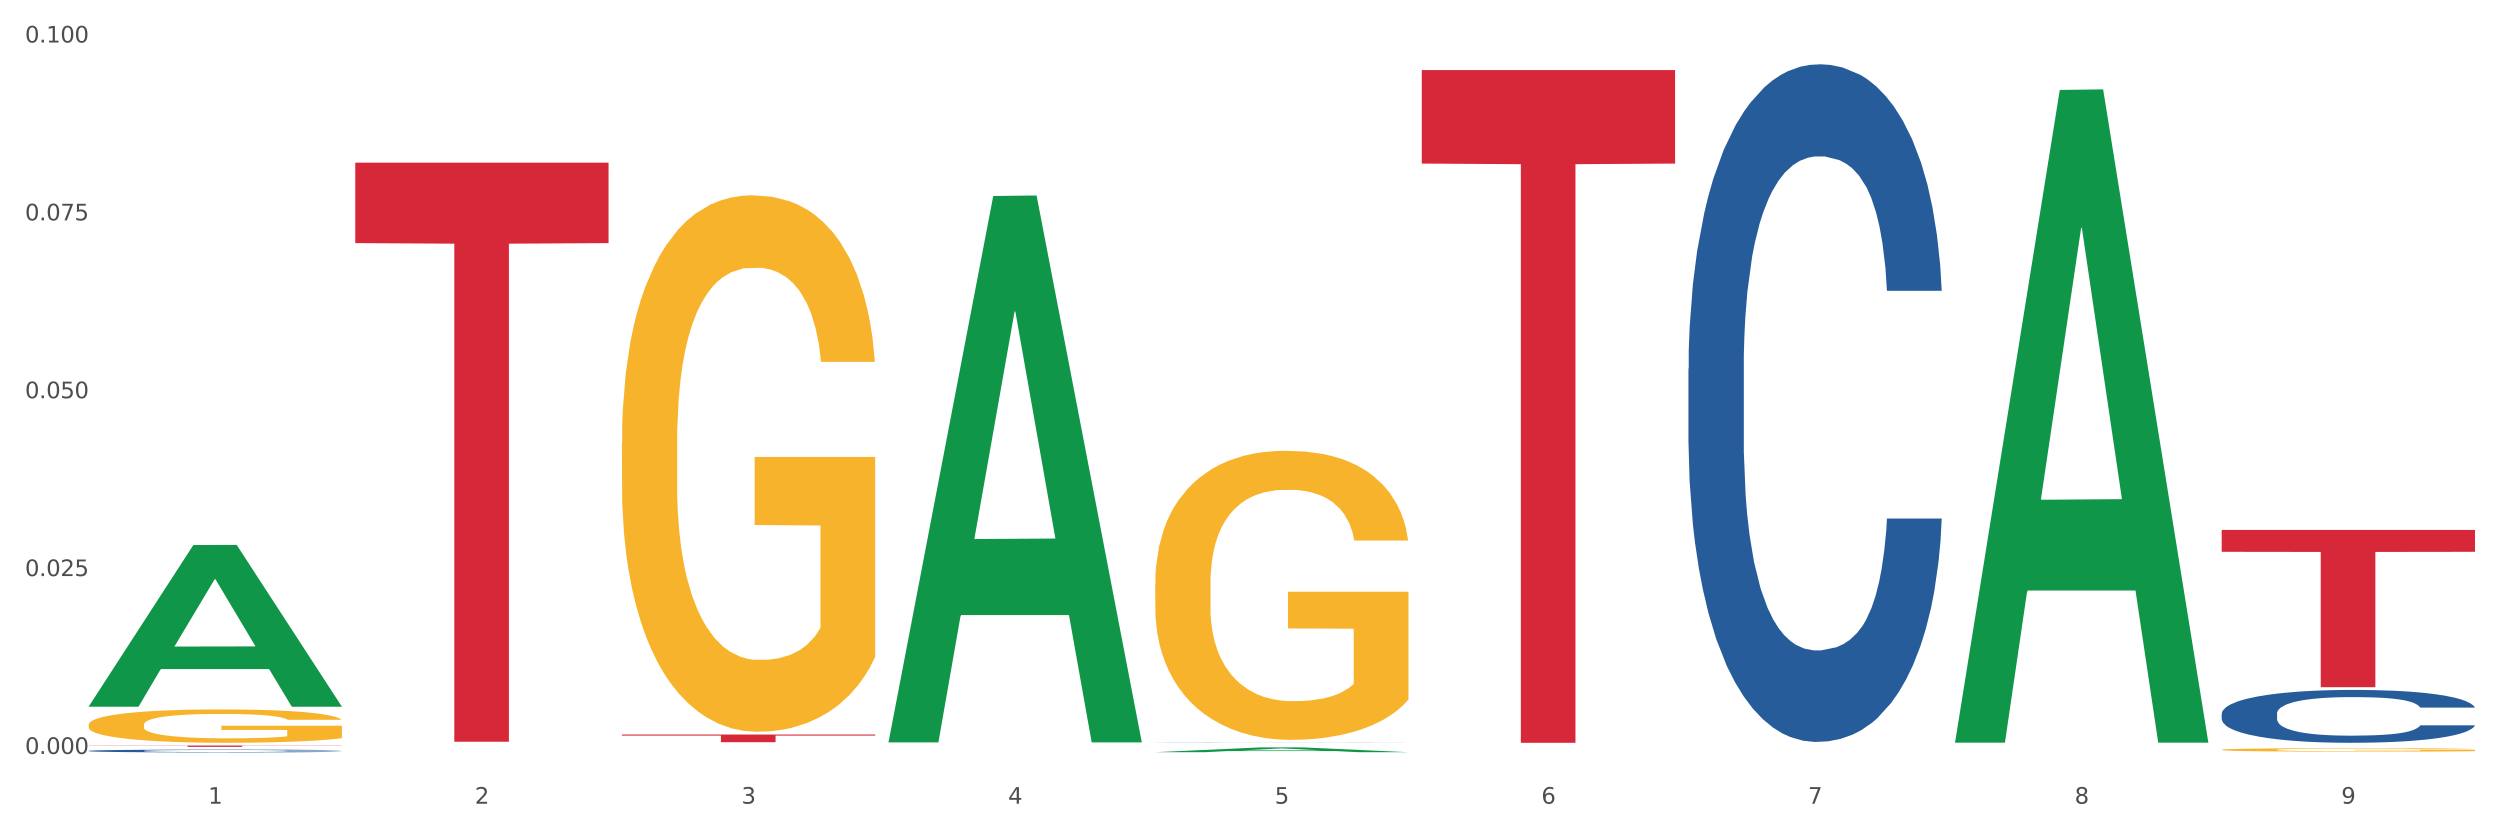 <?xml version="1.0" encoding="utf-8" standalone="no"?>
<!DOCTYPE svg PUBLIC "-//W3C//DTD SVG 1.1//EN"
  "http://www.w3.org/Graphics/SVG/1.1/DTD/svg11.dtd">
<svg xmlns:xlink="http://www.w3.org/1999/xlink" width="1080pt" height="360pt" viewBox="0 0 1080 360" xmlns="http://www.w3.org/2000/svg" version="1.1">
 <rect x="0" y="0" width="1080" height="360" fill="#333333" stroke="none"/>
 <defs>
  <style type="text/css">*{stroke-linejoin: round; stroke-linecap: butt}</style>
 </defs>
 <g id="figure_1">
  <g id="patch_1">
   <path d="M 0 360 
L 1080 360 
L 1080 0 
L 0 0 
z
" style="fill: #ffffff; stroke: #ffffff; stroke-linejoin: miter"/>
  </g>
  <g id="axes_1">
   <g id="matplotlib.axis_1">
    <g id="xtick_1">
     <g id="text_1">
      <!-- 1 -->
      <g style="fill: #4d4d4d" transform="translate(89.942 347.204) scale(0.096 -0.096)">
       <defs>
        <path id="DejaVuSans-31" d="M 794 531 
L 1825 531 
L 1825 4091 
L 703 3866 
L 703 4441 
L 1819 4666 
L 2450 4666 
L 2450 531 
L 3481 531 
L 3481 0 
L 794 0 
L 794 531 
z
" transform="scale(0.016)"/>
       </defs>
       <use xlink:href="#DejaVuSans-31"/>
      </g>
     </g>
    </g>
    <g id="xtick_2">
     <g id="text_2">
      <!-- 2 -->
      <g style="fill: #4d4d4d" transform="translate(205.129 347.204) scale(0.096 -0.096)">
       <defs>
        <path id="DejaVuSans-32" d="M 1228 531 
L 3431 531 
L 3431 0 
L 469 0 
L 469 531 
Q 828 903 1448 1529 
Q 2069 2156 2228 2338 
Q 2531 2678 2651 2914 
Q 2772 3150 2772 3378 
Q 2772 3750 2511 3984 
Q 2250 4219 1831 4219 
Q 1534 4219 1204 4116 
Q 875 4013 500 3803 
L 500 4441 
Q 881 4594 1212 4672 
Q 1544 4750 1819 4750 
Q 2544 4750 2975 4387 
Q 3406 4025 3406 3419 
Q 3406 3131 3298 2873 
Q 3191 2616 2906 2266 
Q 2828 2175 2409 1742 
Q 1991 1309 1228 531 
z
" transform="scale(0.016)"/>
       </defs>
       <use xlink:href="#DejaVuSans-32"/>
      </g>
     </g>
    </g>
    <g id="xtick_3">
     <g id="text_3">
      <!-- 3 -->
      <g style="fill: #4d4d4d" transform="translate(320.315 347.204) scale(0.096 -0.096)">
       <defs>
        <path id="DejaVuSans-33" d="M 2597 2516 
Q 3050 2419 3304 2112 
Q 3559 1806 3559 1356 
Q 3559 666 3084 287 
Q 2609 -91 1734 -91 
Q 1441 -91 1130 -33 
Q 819 25 488 141 
L 488 750 
Q 750 597 1062 519 
Q 1375 441 1716 441 
Q 2309 441 2620 675 
Q 2931 909 2931 1356 
Q 2931 1769 2642 2001 
Q 2353 2234 1838 2234 
L 1294 2234 
L 1294 2753 
L 1863 2753 
Q 2328 2753 2575 2939 
Q 2822 3125 2822 3475 
Q 2822 3834 2567 4026 
Q 2313 4219 1838 4219 
Q 1578 4219 1281 4162 
Q 984 4106 628 3988 
L 628 4550 
Q 988 4650 1302 4700 
Q 1616 4750 1894 4750 
Q 2613 4750 3031 4423 
Q 3450 4097 3450 3541 
Q 3450 3153 3228 2886 
Q 3006 2619 2597 2516 
z
" transform="scale(0.016)"/>
       </defs>
       <use xlink:href="#DejaVuSans-33"/>
      </g>
     </g>
    </g>
    <g id="xtick_4">
     <g id="text_4">
      <!-- 4 -->
      <g style="fill: #4d4d4d" transform="translate(435.501 347.204) scale(0.096 -0.096)">
       <defs>
        <path id="DejaVuSans-34" d="M 2419 4116 
L 825 1625 
L 2419 1625 
L 2419 4116 
z
M 2253 4666 
L 3047 4666 
L 3047 1625 
L 3713 1625 
L 3713 1100 
L 3047 1100 
L 3047 0 
L 2419 0 
L 2419 1100 
L 313 1100 
L 313 1709 
L 2253 4666 
z
" transform="scale(0.016)"/>
       </defs>
       <use xlink:href="#DejaVuSans-34"/>
      </g>
     </g>
    </g>
    <g id="xtick_5">
     <g id="text_5">
      <!-- 5 -->
      <g style="fill: #4d4d4d" transform="translate(550.688 347.204) scale(0.096 -0.096)">
       <defs>
        <path id="DejaVuSans-35" d="M 691 4666 
L 3169 4666 
L 3169 4134 
L 1269 4134 
L 1269 2991 
Q 1406 3038 1543 3061 
Q 1681 3084 1819 3084 
Q 2600 3084 3056 2656 
Q 3513 2228 3513 1497 
Q 3513 744 3044 326 
Q 2575 -91 1722 -91 
Q 1428 -91 1123 -41 
Q 819 9 494 109 
L 494 744 
Q 775 591 1075 516 
Q 1375 441 1709 441 
Q 2250 441 2565 725 
Q 2881 1009 2881 1497 
Q 2881 1984 2565 2268 
Q 2250 2553 1709 2553 
Q 1456 2553 1204 2497 
Q 953 2441 691 2322 
L 691 4666 
z
" transform="scale(0.016)"/>
       </defs>
       <use xlink:href="#DejaVuSans-35"/>
      </g>
     </g>
    </g>
    <g id="xtick_6">
     <g id="text_6">
      <!-- 6 -->
      <g style="fill: #4d4d4d" transform="translate(665.874 347.204) scale(0.096 -0.096)">
       <defs>
        <path id="DejaVuSans-36" d="M 2113 2584 
Q 1688 2584 1439 2293 
Q 1191 2003 1191 1497 
Q 1191 994 1439 701 
Q 1688 409 2113 409 
Q 2538 409 2786 701 
Q 3034 994 3034 1497 
Q 3034 2003 2786 2293 
Q 2538 2584 2113 2584 
z
M 3366 4563 
L 3366 3988 
Q 3128 4100 2886 4159 
Q 2644 4219 2406 4219 
Q 1781 4219 1451 3797 
Q 1122 3375 1075 2522 
Q 1259 2794 1537 2939 
Q 1816 3084 2150 3084 
Q 2853 3084 3261 2657 
Q 3669 2231 3669 1497 
Q 3669 778 3244 343 
Q 2819 -91 2113 -91 
Q 1303 -91 875 529 
Q 447 1150 447 2328 
Q 447 3434 972 4092 
Q 1497 4750 2381 4750 
Q 2619 4750 2861 4703 
Q 3103 4656 3366 4563 
z
" transform="scale(0.016)"/>
       </defs>
       <use xlink:href="#DejaVuSans-36"/>
      </g>
     </g>
    </g>
    <g id="xtick_7">
     <g id="text_7">
      <!-- 7 -->
      <g style="fill: #4d4d4d" transform="translate(781.06 347.204) scale(0.096 -0.096)">
       <defs>
        <path id="DejaVuSans-37" d="M 525 4666 
L 3525 4666 
L 3525 4397 
L 1831 0 
L 1172 0 
L 2766 4134 
L 525 4134 
L 525 4666 
z
" transform="scale(0.016)"/>
       </defs>
       <use xlink:href="#DejaVuSans-37"/>
      </g>
     </g>
    </g>
    <g id="xtick_8">
     <g id="text_8">
      <!-- 8 -->
      <g style="fill: #4d4d4d" transform="translate(896.246 347.204) scale(0.096 -0.096)">
       <defs>
        <path id="DejaVuSans-38" d="M 2034 2216 
Q 1584 2216 1326 1975 
Q 1069 1734 1069 1313 
Q 1069 891 1326 650 
Q 1584 409 2034 409 
Q 2484 409 2743 651 
Q 3003 894 3003 1313 
Q 3003 1734 2745 1975 
Q 2488 2216 2034 2216 
z
M 1403 2484 
Q 997 2584 770 2862 
Q 544 3141 544 3541 
Q 544 4100 942 4425 
Q 1341 4750 2034 4750 
Q 2731 4750 3128 4425 
Q 3525 4100 3525 3541 
Q 3525 3141 3298 2862 
Q 3072 2584 2669 2484 
Q 3125 2378 3379 2068 
Q 3634 1759 3634 1313 
Q 3634 634 3220 271 
Q 2806 -91 2034 -91 
Q 1263 -91 848 271 
Q 434 634 434 1313 
Q 434 1759 690 2068 
Q 947 2378 1403 2484 
z
M 1172 3481 
Q 1172 3119 1398 2916 
Q 1625 2713 2034 2713 
Q 2441 2713 2670 2916 
Q 2900 3119 2900 3481 
Q 2900 3844 2670 4047 
Q 2441 4250 2034 4250 
Q 1625 4250 1398 4047 
Q 1172 3844 1172 3481 
z
" transform="scale(0.016)"/>
       </defs>
       <use xlink:href="#DejaVuSans-38"/>
      </g>
     </g>
    </g>
    <g id="xtick_9">
     <g id="text_9">
      <!-- 9 -->
      <g style="fill: #4d4d4d" transform="translate(1011.433 347.204) scale(0.096 -0.096)">
       <defs>
        <path id="DejaVuSans-39" d="M 703 97 
L 703 672 
Q 941 559 1184 500 
Q 1428 441 1663 441 
Q 2288 441 2617 861 
Q 2947 1281 2994 2138 
Q 2813 1869 2534 1725 
Q 2256 1581 1919 1581 
Q 1219 1581 811 2004 
Q 403 2428 403 3163 
Q 403 3881 828 4315 
Q 1253 4750 1959 4750 
Q 2769 4750 3195 4129 
Q 3622 3509 3622 2328 
Q 3622 1225 3098 567 
Q 2575 -91 1691 -91 
Q 1453 -91 1209 -44 
Q 966 3 703 97 
z
M 1959 2075 
Q 2384 2075 2632 2365 
Q 2881 2656 2881 3163 
Q 2881 3666 2632 3958 
Q 2384 4250 1959 4250 
Q 1534 4250 1286 3958 
Q 1038 3666 1038 3163 
Q 1038 2656 1286 2365 
Q 1534 2075 1959 2075 
z
" transform="scale(0.016)"/>
       </defs>
       <use xlink:href="#DejaVuSans-39"/>
      </g>
     </g>
    </g>
    <g id="xtick_10"/>
    <g id="xtick_11"/>
    <g id="xtick_12"/>
    <g id="xtick_13"/>
    <g id="xtick_14"/>
    <g id="xtick_15"/>
    <g id="xtick_16"/>
    <g id="xtick_17"/>
   </g>
   <g id="matplotlib.axis_2">
    <g id="ytick_1">
     <g id="text_10">
      <!-- 0.000 -->
      <g style="fill: #4d4d4d" transform="translate(10.8 325.707) scale(0.096 -0.096)">
       <defs>
        <path id="DejaVuSans-30" d="M 2034 4250 
Q 1547 4250 1301 3770 
Q 1056 3291 1056 2328 
Q 1056 1369 1301 889 
Q 1547 409 2034 409 
Q 2525 409 2770 889 
Q 3016 1369 3016 2328 
Q 3016 3291 2770 3770 
Q 2525 4250 2034 4250 
z
M 2034 4750 
Q 2819 4750 3233 4129 
Q 3647 3509 3647 2328 
Q 3647 1150 3233 529 
Q 2819 -91 2034 -91 
Q 1250 -91 836 529 
Q 422 1150 422 2328 
Q 422 3509 836 4129 
Q 1250 4750 2034 4750 
z
" transform="scale(0.016)"/>
        <path id="DejaVuSans-2e" d="M 684 794 
L 1344 794 
L 1344 0 
L 684 0 
L 684 794 
z
" transform="scale(0.016)"/>
       </defs>
       <use xlink:href="#DejaVuSans-30"/>
       <use xlink:href="#DejaVuSans-2e" transform="translate(63.623 0)"/>
       <use xlink:href="#DejaVuSans-30" transform="translate(95.41 0)"/>
       <use xlink:href="#DejaVuSans-30" transform="translate(159.033 0)"/>
       <use xlink:href="#DejaVuSans-30" transform="translate(222.656 0)"/>
      </g>
     </g>
    </g>
    <g id="ytick_2">
     <g id="text_11">
      <!-- 0.025 -->
      <g style="fill: #4d4d4d" transform="translate(10.8 248.874) scale(0.096 -0.096)">
       <use xlink:href="#DejaVuSans-30"/>
       <use xlink:href="#DejaVuSans-2e" transform="translate(63.623 0)"/>
       <use xlink:href="#DejaVuSans-30" transform="translate(95.41 0)"/>
       <use xlink:href="#DejaVuSans-32" transform="translate(159.033 0)"/>
       <use xlink:href="#DejaVuSans-35" transform="translate(222.656 0)"/>
      </g>
     </g>
    </g>
    <g id="ytick_3">
     <g id="text_12">
      <!-- 0.050 -->
      <g style="fill: #4d4d4d" transform="translate(10.8 172.04) scale(0.096 -0.096)">
       <use xlink:href="#DejaVuSans-30"/>
       <use xlink:href="#DejaVuSans-2e" transform="translate(63.623 0)"/>
       <use xlink:href="#DejaVuSans-30" transform="translate(95.41 0)"/>
       <use xlink:href="#DejaVuSans-35" transform="translate(159.033 0)"/>
       <use xlink:href="#DejaVuSans-30" transform="translate(222.656 0)"/>
      </g>
     </g>
    </g>
    <g id="ytick_4">
     <g id="text_13">
      <!-- 0.075 -->
      <g style="fill: #4d4d4d" transform="translate(10.8 95.206) scale(0.096 -0.096)">
       <use xlink:href="#DejaVuSans-30"/>
       <use xlink:href="#DejaVuSans-2e" transform="translate(63.623 0)"/>
       <use xlink:href="#DejaVuSans-30" transform="translate(95.41 0)"/>
       <use xlink:href="#DejaVuSans-37" transform="translate(159.033 0)"/>
       <use xlink:href="#DejaVuSans-35" transform="translate(222.656 0)"/>
      </g>
     </g>
    </g>
    <g id="ytick_5">
     <g id="text_14">
      <!-- 0.100 -->
      <g style="fill: #4d4d4d" transform="translate(10.8 18.372) scale(0.096 -0.096)">
       <use xlink:href="#DejaVuSans-30"/>
       <use xlink:href="#DejaVuSans-2e" transform="translate(63.623 0)"/>
       <use xlink:href="#DejaVuSans-31" transform="translate(95.41 0)"/>
       <use xlink:href="#DejaVuSans-30" transform="translate(159.033 0)"/>
       <use xlink:href="#DejaVuSans-30" transform="translate(222.656 0)"/>
      </g>
     </g>
    </g>
    <g id="ytick_6"/>
    <g id="ytick_7"/>
    <g id="ytick_8"/>
    <g id="ytick_9"/>
   </g>
   <g id="PolyCollection_1">
    <path d="M 38.283 305.173 
L 38.396 305.108 
L 83.52 235.459 
L 102.247 235.393 
L 147.71 305.305 
L 126.05 305.305 
L 116.236 289.025 
L 69.645 289.025 
L 69.306 289.287 
L 59.83 305.305 
L 38.283 305.305 
L 38.283 305.173 
L 75.511 279.309 
L 110.369 279.244 
L 93.109 250.295 
L 92.884 250.163 
L 92.658 250.36 
L 75.398 279.244 
L 75.511 279.309 
L 38.283 305.173 
z
" clip-path="url(#p83349ce8c7)" style="fill: #109648"/>
    <path d="M 268.656 191.459 
L 268.785 191.247 
L 268.785 183.627 
L 269.043 177.065 
L 270.335 161.19 
L 272.273 148.066 
L 273.694 141.08 
L 275.115 135.365 
L 276.795 129.65 
L 278.862 123.723 
L 282.608 115.044 
L 284.934 110.599 
L 287.776 105.942 
L 292.944 99.169 
L 296.691 95.359 
L 300.566 92.184 
L 306.897 88.373 
L 311.031 86.68 
L 315.424 85.41 
L 320.721 84.563 
L 324.726 84.352 
L 333.511 84.987 
L 341.004 86.892 
L 344.621 88.373 
L 349.272 90.914 
L 351.727 92.607 
L 355.732 95.994 
L 359.866 100.439 
L 362.708 104.249 
L 366.972 111.446 
L 370.202 118.643 
L 373.173 127.533 
L 374.723 133.672 
L 375.886 139.387 
L 376.92 145.949 
L 377.953 156.321 
L 354.698 156.321 
L 353.794 148.912 
L 352.373 141.927 
L 350.306 135.154 
L 348.497 130.92 
L 345.396 125.628 
L 342.554 122.241 
L 339.583 119.701 
L 335.965 117.585 
L 333.123 116.526 
L 329.118 115.679 
L 321.237 115.891 
L 315.94 117.585 
L 312.323 119.701 
L 309.997 121.606 
L 307.93 123.723 
L 305.605 126.687 
L 302.892 131.132 
L 300.954 135.154 
L 299.016 140.234 
L 297.466 145.314 
L 296.045 151.241 
L 294.882 157.591 
L 293.977 164.153 
L 293.202 172.197 
L 292.556 185.532 
L 292.556 214.532 
L 292.815 221.094 
L 293.461 229.772 
L 294.236 236.334 
L 295.528 244.166 
L 296.691 249.458 
L 298.887 257.078 
L 301.341 263.428 
L 303.279 267.45 
L 305.217 270.837 
L 308.576 275.494 
L 312.323 279.304 
L 315.553 281.633 
L 319.945 283.749 
L 322.917 284.596 
L 325.501 285.019 
L 331.831 285.019 
L 336.353 284.384 
L 341.391 282.903 
L 345.267 280.998 
L 348.497 278.669 
L 352.115 274.859 
L 354.44 271.26 
L 354.44 227.02 
L 326.017 226.809 
L 326.017 197.386 
L 378.082 197.386 
L 378.082 283.749 
L 375.886 288.194 
L 373.431 292.216 
L 370.848 295.815 
L 366.972 300.26 
L 362.321 304.493 
L 358.187 307.457 
L 353.794 309.997 
L 348.626 312.325 
L 341.908 314.442 
L 337.774 315.289 
L 332.606 315.924 
L 326.534 316.136 
L 321.237 315.712 
L 316.07 314.654 
L 310.643 312.749 
L 305.346 309.997 
L 301.341 307.245 
L 297.336 303.858 
L 293.073 299.413 
L 289.714 295.18 
L 287.13 291.37 
L 284.288 286.501 
L 281.187 280.151 
L 278.862 274.436 
L 276.795 268.509 
L 274.598 260.888 
L 273.048 254.326 
L 271.498 246.071 
L 270.593 239.933 
L 269.56 230.407 
L 268.785 217.072 
L 268.656 191.459 
z
" clip-path="url(#p83349ce8c7)" style="fill: #f7b32b"/>
    <path d="M 499.028 252.444 
L 499.157 252.33 
L 499.157 248.224 
L 499.416 244.688 
L 500.708 236.135 
L 502.645 229.064 
L 504.067 225.3 
L 505.488 222.221 
L 507.167 219.142 
L 509.234 215.949 
L 512.981 211.273 
L 515.306 208.878 
L 518.149 206.369 
L 523.316 202.719 
L 527.063 200.666 
L 530.939 198.955 
L 537.269 196.903 
L 541.404 195.99 
L 545.796 195.306 
L 551.093 194.85 
L 555.098 194.736 
L 563.883 195.078 
L 571.376 196.104 
L 574.994 196.903 
L 579.645 198.271 
L 582.099 199.184 
L 586.104 201.008 
L 590.239 203.403 
L 593.081 205.456 
L 597.344 209.334 
L 600.574 213.211 
L 603.546 218.001 
L 605.096 221.309 
L 606.259 224.388 
L 607.292 227.923 
L 608.326 233.512 
L 585.071 233.512 
L 584.167 229.52 
L 582.745 225.757 
L 580.678 222.107 
L 578.87 219.826 
L 575.769 216.975 
L 572.927 215.15 
L 569.955 213.782 
L 566.338 212.641 
L 563.496 212.071 
L 559.491 211.615 
L 551.61 211.729 
L 546.313 212.641 
L 542.695 213.782 
L 540.37 214.808 
L 538.303 215.949 
L 535.977 217.545 
L 533.264 219.94 
L 531.326 222.107 
L 529.389 224.844 
L 527.838 227.581 
L 526.417 230.775 
L 525.254 234.196 
L 524.35 237.732 
L 523.575 242.065 
L 522.929 249.25 
L 522.929 264.875 
L 523.187 268.41 
L 523.833 273.086 
L 524.608 276.622 
L 525.9 280.842 
L 527.063 283.693 
L 529.259 287.798 
L 531.714 291.22 
L 533.652 293.387 
L 535.59 295.212 
L 538.949 297.721 
L 542.695 299.773 
L 545.925 301.028 
L 550.318 302.168 
L 553.289 302.625 
L 555.873 302.853 
L 562.204 302.853 
L 566.725 302.511 
L 571.764 301.712 
L 575.64 300.686 
L 578.87 299.431 
L 582.487 297.378 
L 584.813 295.44 
L 584.813 271.604 
L 556.39 271.49 
L 556.39 255.637 
L 608.455 255.637 
L 608.455 302.168 
L 606.259 304.563 
L 603.804 306.73 
L 601.22 308.669 
L 597.344 311.064 
L 592.693 313.345 
L 588.559 314.942 
L 584.167 316.31 
L 578.999 317.565 
L 572.281 318.705 
L 568.147 319.162 
L 562.979 319.504 
L 556.907 319.618 
L 551.61 319.39 
L 546.442 318.819 
L 541.016 317.793 
L 535.719 316.31 
L 531.714 314.828 
L 527.709 313.003 
L 523.446 310.608 
L 520.087 308.327 
L 517.503 306.274 
L 514.66 303.651 
L 511.56 300.23 
L 509.234 297.15 
L 507.167 293.957 
L 504.971 289.851 
L 503.421 286.316 
L 501.87 281.868 
L 500.966 278.561 
L 499.932 273.428 
L 499.157 266.243 
L 499.028 252.444 
z
" clip-path="url(#p83349ce8c7)" style="fill: #f7b32b"/>
    <path d="M 959.773 323.905 
L 959.902 323.904 
L 959.902 323.854 
L 960.161 323.812 
L 961.453 323.709 
L 963.39 323.624 
L 964.812 323.578 
L 966.233 323.541 
L 967.912 323.504 
L 969.979 323.466 
L 973.726 323.409 
L 976.051 323.381 
L 978.894 323.35 
L 984.061 323.306 
L 987.808 323.282 
L 991.684 323.261 
L 998.014 323.236 
L 1002.149 323.225 
L 1006.541 323.217 
L 1011.838 323.212 
L 1015.843 323.21 
L 1024.628 323.214 
L 1032.121 323.227 
L 1035.739 323.236 
L 1040.39 323.253 
L 1042.845 323.264 
L 1046.85 323.286 
L 1050.984 323.315 
L 1053.826 323.339 
L 1058.089 323.386 
L 1061.319 323.433 
L 1064.291 323.49 
L 1065.841 323.53 
L 1067.004 323.567 
L 1068.037 323.61 
L 1069.071 323.677 
L 1045.816 323.677 
L 1044.912 323.629 
L 1043.49 323.584 
L 1041.423 323.54 
L 1039.615 323.512 
L 1036.514 323.478 
L 1033.672 323.456 
L 1030.7 323.44 
L 1027.083 323.426 
L 1024.241 323.419 
L 1020.236 323.413 
L 1012.355 323.415 
L 1007.058 323.426 
L 1003.44 323.44 
L 1001.115 323.452 
L 999.048 323.466 
L 996.722 323.485 
L 994.009 323.514 
L 992.071 323.54 
L 990.134 323.573 
L 988.583 323.606 
L 987.162 323.644 
L 985.999 323.685 
L 985.095 323.728 
L 984.32 323.78 
L 983.674 323.867 
L 983.674 324.055 
L 983.932 324.097 
L 984.578 324.154 
L 985.353 324.196 
L 986.645 324.247 
L 987.808 324.282 
L 990.004 324.331 
L 992.459 324.372 
L 994.397 324.398 
L 996.335 324.42 
L 999.694 324.45 
L 1003.44 324.475 
L 1006.67 324.49 
L 1011.063 324.504 
L 1014.034 324.51 
L 1016.618 324.512 
L 1022.949 324.512 
L 1027.47 324.508 
L 1032.509 324.499 
L 1036.385 324.486 
L 1039.615 324.471 
L 1043.232 324.446 
L 1045.558 324.423 
L 1045.558 324.136 
L 1017.135 324.135 
L 1017.135 323.944 
L 1069.2 323.944 
L 1069.2 324.504 
L 1067.004 324.533 
L 1064.549 324.559 
L 1061.965 324.582 
L 1058.089 324.611 
L 1053.438 324.639 
L 1049.304 324.658 
L 1044.912 324.674 
L 1039.744 324.689 
L 1033.026 324.703 
L 1028.892 324.709 
L 1023.724 324.713 
L 1017.652 324.714 
L 1012.355 324.711 
L 1007.187 324.705 
L 1001.761 324.692 
L 996.464 324.674 
L 992.459 324.656 
L 988.454 324.634 
L 984.191 324.606 
L 980.832 324.578 
L 978.248 324.553 
L 975.405 324.522 
L 972.305 324.481 
L 969.979 324.444 
L 967.912 324.405 
L 965.716 324.356 
L 964.166 324.313 
L 962.615 324.26 
L 961.711 324.22 
L 960.677 324.158 
L 959.902 324.071 
L 959.773 323.905 
z
" clip-path="url(#p83349ce8c7)" style="fill: #f7b32b"/>
    <path d="M 38.283 322.06 
L 147.71 322.06 
L 147.71 322.143 
L 104.665 322.143 
L 104.665 322.653 
L 81.068 322.653 
L 81.068 322.143 
L 38.283 322.143 
L 38.283 322.061 
L 38.283 322.06 
z
" clip-path="url(#p83349ce8c7)" style="fill: #d62839"/>
    <path d="M 153.469 70.264 
L 262.896 70.264 
L 262.896 105.028 
L 219.851 105.263 
L 219.851 320.422 
L 196.255 320.422 
L 196.255 105.263 
L 153.469 105.028 
L 153.469 70.499 
L 153.469 70.264 
z
" clip-path="url(#p83349ce8c7)" style="fill: #d62839"/>
    <path d="M 268.656 317.313 
L 378.082 317.313 
L 378.082 317.775 
L 335.038 317.778 
L 335.038 320.639 
L 311.441 320.639 
L 311.441 317.778 
L 268.656 317.775 
L 268.656 317.316 
L 268.656 317.313 
z
" clip-path="url(#p83349ce8c7)" style="fill: #d62839"/>
    <path d="M 614.214 30.276 
L 723.641 30.276 
L 723.641 70.66 
L 680.597 70.933 
L 680.597 320.877 
L 657 320.877 
L 657 70.933 
L 614.214 70.66 
L 614.214 30.549 
L 614.214 30.276 
z
" clip-path="url(#p83349ce8c7)" style="fill: #d62839"/>
    <path d="M 959.773 308.307 
L 959.902 308.286 
L 959.902 307.702 
L 960.29 306.909 
L 961.713 305.449 
L 963.524 304.344 
L 966.628 303.051 
L 968.31 302.509 
L 970.509 301.904 
L 975.036 300.923 
L 980.21 300.089 
L 983.831 299.63 
L 986.548 299.338 
L 992.627 298.817 
L 996.119 298.588 
L 999.741 298.4 
L 1002.845 298.275 
L 1008.019 298.129 
L 1012.158 298.066 
L 1016.944 298.045 
L 1020.954 298.066 
L 1026.257 298.15 
L 1034.018 298.4 
L 1036.993 298.546 
L 1041.003 298.796 
L 1045.142 299.13 
L 1048.505 299.464 
L 1052.385 299.943 
L 1056.395 300.569 
L 1060.275 301.361 
L 1062.991 302.091 
L 1065.19 302.863 
L 1067.13 303.802 
L 1068.553 304.824 
L 1069.2 305.679 
L 1045.53 305.679 
L 1044.883 304.907 
L 1043.589 304.073 
L 1042.296 303.51 
L 1040.873 303.051 
L 1038.674 302.529 
L 1036.734 302.196 
L 1033.5 301.799 
L 1030.525 301.549 
L 1028.068 301.403 
L 1025.093 301.278 
L 1018.755 301.153 
L 1014.228 301.153 
L 1011.382 301.195 
L 1007.89 301.299 
L 1004.915 301.445 
L 1001.423 301.695 
L 998.706 301.966 
L 995.99 302.321 
L 994.438 302.571 
L 992.11 303.03 
L 990.557 303.405 
L 988.488 304.052 
L 987.324 304.511 
L 985.254 305.7 
L 984.349 306.576 
L 983.961 307.18 
L 983.702 307.848 
L 983.702 311.101 
L 984.478 312.561 
L 985.125 313.187 
L 986.16 313.896 
L 988.1 314.814 
L 990.946 315.711 
L 993.92 316.357 
L 996.378 316.753 
L 998.706 317.045 
L 1001.035 317.275 
L 1003.88 317.483 
L 1006.208 317.609 
L 1009.701 317.734 
L 1013.84 317.796 
L 1017.073 317.796 
L 1023.67 317.692 
L 1026.645 317.588 
L 1029.491 317.442 
L 1032.595 317.212 
L 1035.053 316.962 
L 1036.475 316.774 
L 1038.804 316.378 
L 1040.614 315.961 
L 1042.167 315.481 
L 1043.201 315.064 
L 1044.366 314.438 
L 1045.271 313.729 
L 1045.53 313.354 
L 1069.2 313.354 
L 1068.683 314.105 
L 1067.777 314.835 
L 1065.966 315.815 
L 1064.544 316.378 
L 1062.345 317.066 
L 1060.016 317.65 
L 1056.783 318.297 
L 1053.808 318.777 
L 1050.703 319.194 
L 1047.34 319.569 
L 1041.261 320.091 
L 1039.062 320.237 
L 1034.406 320.487 
L 1030.784 320.633 
L 1025.481 320.779 
L 1020.048 320.862 
L 1014.357 320.883 
L 1009.313 320.841 
L 1003.751 320.716 
L 1000.258 320.591 
L 996.378 320.403 
L 991.851 320.111 
L 987.583 319.757 
L 983.573 319.34 
L 979.822 318.86 
L 976.329 318.318 
L 971.802 317.421 
L 968.439 316.545 
L 965.982 315.732 
L 964.3 315.043 
L 962.619 314.167 
L 961.713 313.562 
L 960.29 312.103 
L 959.773 310.747 
L 959.773 308.307 
z
" clip-path="url(#p83349ce8c7)" style="fill: #255c99"/>
    <path d="M 729.401 159.309 
L 729.53 159.042 
L 729.53 151.556 
L 729.918 141.396 
L 731.341 122.681 
L 733.152 108.511 
L 736.256 91.934 
L 737.937 84.983 
L 740.136 77.229 
L 744.663 64.663 
L 749.837 53.969 
L 753.459 48.087 
L 756.175 44.344 
L 762.254 37.66 
L 765.747 34.719 
L 769.369 32.313 
L 772.473 30.709 
L 777.647 28.837 
L 781.786 28.035 
L 786.572 27.768 
L 790.581 28.035 
L 795.885 29.105 
L 803.645 32.313 
L 806.62 34.184 
L 810.63 37.393 
L 814.769 41.67 
L 818.132 45.948 
L 822.012 52.098 
L 826.022 60.118 
L 829.903 70.278 
L 832.619 79.636 
L 834.818 89.528 
L 836.758 101.559 
L 838.181 114.66 
L 838.827 125.622 
L 815.157 125.622 
L 814.51 115.729 
L 813.217 105.035 
L 811.923 97.816 
L 810.501 91.934 
L 808.302 85.25 
L 806.362 80.972 
L 803.128 75.893 
L 800.153 72.684 
L 797.695 70.813 
L 794.72 69.209 
L 788.382 67.604 
L 783.855 67.604 
L 781.01 68.139 
L 777.517 69.476 
L 774.542 71.347 
L 771.05 74.556 
L 768.334 78.031 
L 765.617 82.577 
L 764.065 85.785 
L 761.737 91.667 
L 760.185 96.479 
L 758.115 104.767 
L 756.951 110.649 
L 754.882 125.889 
L 753.976 137.118 
L 753.588 144.872 
L 753.33 153.427 
L 753.33 195.135 
L 754.106 213.85 
L 754.752 221.871 
L 755.787 230.962 
L 757.727 242.725 
L 760.573 254.222 
L 763.548 262.51 
L 766.006 267.59 
L 768.334 271.333 
L 770.662 274.274 
L 773.508 276.948 
L 775.836 278.552 
L 779.328 280.156 
L 783.467 280.958 
L 786.701 280.958 
L 793.298 279.621 
L 796.273 278.284 
L 799.118 276.413 
L 802.222 273.472 
L 804.68 270.264 
L 806.103 267.857 
L 808.431 262.777 
L 810.242 257.43 
L 811.794 251.281 
L 812.829 245.934 
L 813.993 237.913 
L 814.898 228.823 
L 815.157 224.01 
L 838.827 224.01 
L 838.31 233.635 
L 837.405 242.993 
L 835.594 255.559 
L 834.171 262.777 
L 831.972 271.6 
L 829.644 279.086 
L 826.41 287.375 
L 823.435 293.524 
L 820.331 298.871 
L 816.968 303.684 
L 810.889 310.368 
L 808.69 312.239 
L 804.033 315.447 
L 800.412 317.319 
L 795.108 319.19 
L 789.676 320.26 
L 783.985 320.527 
L 778.94 319.993 
L 773.378 318.388 
L 769.886 316.784 
L 766.006 314.378 
L 761.478 310.635 
L 757.21 306.09 
L 753.2 300.743 
L 749.449 294.593 
L 745.957 287.642 
L 741.43 276.145 
L 738.067 264.916 
L 735.609 254.489 
L 733.928 245.666 
L 732.246 234.437 
L 731.341 226.684 
L 729.918 207.969 
L 729.401 190.59 
L 729.401 159.309 
z
" clip-path="url(#p83349ce8c7)" style="fill: #255c99"/>
    <path d="M 499.028 320.835 
L 499.157 320.834 
L 499.157 320.832 
L 499.545 320.829 
L 500.968 320.823 
L 502.779 320.819 
L 505.883 320.814 
L 507.565 320.812 
L 509.764 320.81 
L 514.291 320.806 
L 519.465 320.803 
L 523.086 320.801 
L 525.803 320.8 
L 531.882 320.798 
L 535.374 320.797 
L 538.996 320.796 
L 542.1 320.796 
L 547.274 320.795 
L 551.413 320.795 
L 556.199 320.795 
L 560.209 320.795 
L 565.512 320.795 
L 573.273 320.796 
L 576.248 320.797 
L 580.257 320.798 
L 584.397 320.799 
L 587.76 320.8 
L 591.64 320.802 
L 595.65 320.805 
L 599.53 320.808 
L 602.246 320.811 
L 604.445 320.813 
L 606.385 320.817 
L 607.808 320.821 
L 608.455 320.824 
L 584.785 320.824 
L 584.138 320.821 
L 582.844 320.818 
L 581.551 320.816 
L 580.128 320.814 
L 577.929 320.812 
L 575.989 320.811 
L 572.755 320.809 
L 569.78 320.808 
L 567.323 320.808 
L 564.348 320.807 
L 558.01 320.807 
L 553.483 320.807 
L 550.637 320.807 
L 547.145 320.807 
L 544.17 320.808 
L 540.678 320.809 
L 537.961 320.81 
L 535.245 320.811 
L 533.693 320.812 
L 531.365 320.814 
L 529.812 320.816 
L 527.743 320.818 
L 526.579 320.82 
L 524.509 320.824 
L 523.604 320.828 
L 523.216 320.83 
L 522.957 320.833 
L 522.957 320.845 
L 523.733 320.851 
L 524.38 320.853 
L 525.415 320.856 
L 527.355 320.86 
L 530.2 320.863 
L 533.175 320.866 
L 535.633 320.867 
L 537.961 320.868 
L 540.289 320.869 
L 543.135 320.87 
L 545.463 320.87 
L 548.956 320.871 
L 553.095 320.871 
L 556.328 320.871 
L 562.925 320.871 
L 565.9 320.87 
L 568.746 320.87 
L 571.85 320.869 
L 574.308 320.868 
L 575.73 320.867 
L 578.059 320.866 
L 579.869 320.864 
L 581.422 320.862 
L 582.456 320.861 
L 583.62 320.858 
L 584.526 320.855 
L 584.785 320.854 
L 608.455 320.854 
L 607.938 320.857 
L 607.032 320.86 
L 605.221 320.863 
L 603.799 320.866 
L 601.6 320.868 
L 599.271 320.871 
L 596.038 320.873 
L 593.063 320.875 
L 589.958 320.877 
L 586.595 320.878 
L 580.516 320.88 
L 578.317 320.881 
L 573.661 320.882 
L 570.039 320.882 
L 564.736 320.883 
L 559.303 320.883 
L 553.612 320.883 
L 548.568 320.883 
L 543.006 320.882 
L 539.513 320.882 
L 535.633 320.881 
L 531.106 320.88 
L 526.837 320.879 
L 522.828 320.877 
L 519.077 320.875 
L 515.584 320.873 
L 511.057 320.87 
L 507.694 320.866 
L 505.237 320.863 
L 503.555 320.861 
L 501.874 320.857 
L 500.968 320.855 
L 499.545 320.849 
L 499.028 320.844 
L 499.028 320.835 
z
" clip-path="url(#p83349ce8c7)" style="fill: #255c99"/>
    <path d="M 38.283 313.137 
L 38.412 313.124 
L 38.412 312.65 
L 38.671 312.242 
L 39.963 311.256 
L 41.9 310.441 
L 43.322 310.007 
L 44.743 309.651 
L 46.422 309.296 
L 48.489 308.928 
L 52.236 308.389 
L 54.561 308.113 
L 57.404 307.823 
L 62.571 307.403 
L 66.318 307.166 
L 70.194 306.969 
L 76.524 306.732 
L 80.658 306.627 
L 85.051 306.548 
L 90.348 306.495 
L 94.353 306.482 
L 103.138 306.521 
L 110.631 306.64 
L 114.249 306.732 
L 118.9 306.89 
L 121.354 306.995 
L 125.359 307.205 
L 129.494 307.481 
L 132.336 307.718 
L 136.599 308.165 
L 139.829 308.612 
L 142.801 309.165 
L 144.351 309.546 
L 145.514 309.901 
L 146.547 310.309 
L 147.581 310.953 
L 124.326 310.953 
L 123.422 310.493 
L 122 310.059 
L 119.933 309.638 
L 118.125 309.375 
L 115.024 309.046 
L 112.182 308.836 
L 109.21 308.678 
L 105.593 308.547 
L 102.751 308.481 
L 98.746 308.428 
L 90.865 308.442 
L 85.568 308.547 
L 81.95 308.678 
L 79.625 308.797 
L 77.558 308.928 
L 75.232 309.112 
L 72.519 309.388 
L 70.581 309.638 
L 68.643 309.954 
L 67.093 310.27 
L 65.672 310.638 
L 64.509 311.032 
L 63.605 311.44 
L 62.83 311.94 
L 62.184 312.768 
L 62.184 314.57 
L 62.442 314.978 
L 63.088 315.517 
L 63.863 315.925 
L 65.155 316.411 
L 66.318 316.74 
L 68.514 317.214 
L 70.969 317.608 
L 72.907 317.858 
L 74.845 318.069 
L 78.204 318.358 
L 81.95 318.595 
L 85.18 318.739 
L 89.573 318.871 
L 92.544 318.923 
L 95.128 318.95 
L 101.459 318.95 
L 105.98 318.91 
L 111.019 318.818 
L 114.895 318.7 
L 118.125 318.555 
L 121.742 318.318 
L 124.068 318.095 
L 124.068 315.346 
L 95.645 315.333 
L 95.645 313.505 
L 147.71 313.505 
L 147.71 318.871 
L 145.514 319.147 
L 143.059 319.397 
L 140.475 319.62 
L 136.599 319.897 
L 131.948 320.16 
L 127.814 320.344 
L 123.422 320.502 
L 118.254 320.646 
L 111.536 320.778 
L 107.402 320.83 
L 102.234 320.87 
L 96.162 320.883 
L 90.865 320.857 
L 85.697 320.791 
L 80.271 320.673 
L 74.974 320.502 
L 70.969 320.331 
L 66.964 320.12 
L 62.701 319.844 
L 59.342 319.581 
L 56.758 319.344 
L 53.915 319.042 
L 50.815 318.647 
L 48.489 318.292 
L 46.422 317.924 
L 44.226 317.45 
L 42.676 317.043 
L 41.125 316.53 
L 40.221 316.148 
L 39.187 315.557 
L 38.412 314.728 
L 38.283 313.137 
z
" clip-path="url(#p83349ce8c7)" style="fill: #f7b32b"/>
    <path d="M 959.773 228.937 
L 1069.2 228.937 
L 1069.2 238.378 
L 1026.155 238.441 
L 1026.155 296.868 
L 1002.558 296.868 
L 1002.558 238.441 
L 959.773 238.378 
L 959.773 229.001 
L 959.773 228.937 
z
" clip-path="url(#p83349ce8c7)" style="fill: #d62839"/>
    <path d="M 38.283 324.376 
L 38.412 324.375 
L 38.412 324.344 
L 38.8 324.301 
L 40.223 324.224 
L 42.034 324.165 
L 45.138 324.096 
L 46.82 324.067 
L 49.019 324.035 
L 53.546 323.983 
L 58.72 323.938 
L 62.341 323.914 
L 65.058 323.899 
L 71.137 323.871 
L 74.629 323.859 
L 78.251 323.849 
L 81.355 323.842 
L 86.529 323.834 
L 90.668 323.831 
L 95.454 323.83 
L 99.464 323.831 
L 104.767 323.835 
L 112.528 323.849 
L 115.503 323.856 
L 119.512 323.87 
L 123.652 323.887 
L 127.015 323.905 
L 130.895 323.931 
L 134.905 323.964 
L 138.785 324.006 
L 141.501 324.045 
L 143.7 324.086 
L 145.64 324.136 
L 147.063 324.19 
L 147.71 324.236 
L 124.04 324.236 
L 123.393 324.195 
L 122.099 324.15 
L 120.806 324.121 
L 119.383 324.096 
L 117.184 324.068 
L 115.244 324.051 
L 112.01 324.029 
L 109.035 324.016 
L 106.578 324.008 
L 103.603 324.002 
L 97.265 323.995 
L 92.738 323.995 
L 89.892 323.997 
L 86.4 324.003 
L 83.425 324.011 
L 79.932 324.024 
L 77.216 324.038 
L 74.5 324.057 
L 72.948 324.071 
L 70.62 324.095 
L 69.067 324.115 
L 66.998 324.149 
L 65.834 324.174 
L 63.764 324.237 
L 62.859 324.284 
L 62.471 324.316 
L 62.212 324.351 
L 62.212 324.525 
L 62.988 324.602 
L 63.635 324.636 
L 64.67 324.673 
L 66.61 324.722 
L 69.455 324.77 
L 72.43 324.804 
L 74.888 324.825 
L 77.216 324.841 
L 79.544 324.853 
L 82.39 324.864 
L 84.718 324.871 
L 88.211 324.878 
L 92.35 324.881 
L 95.583 324.881 
L 102.18 324.875 
L 105.155 324.87 
L 108.001 324.862 
L 111.105 324.85 
L 113.563 324.836 
L 114.985 324.826 
L 117.314 324.805 
L 119.124 324.783 
L 120.677 324.758 
L 121.711 324.735 
L 122.875 324.702 
L 123.781 324.664 
L 124.04 324.644 
L 147.71 324.644 
L 147.193 324.684 
L 146.287 324.723 
L 144.476 324.775 
L 143.053 324.805 
L 140.855 324.842 
L 138.526 324.873 
L 135.293 324.907 
L 132.318 324.933 
L 129.213 324.955 
L 125.85 324.975 
L 119.771 325.003 
L 117.572 325.011 
L 112.916 325.024 
L 109.294 325.032 
L 103.991 325.04 
L 98.558 325.044 
L 92.867 325.045 
L 87.823 325.043 
L 82.261 325.036 
L 78.768 325.03 
L 74.888 325.02 
L 70.361 325.004 
L 66.092 324.985 
L 62.083 324.963 
L 58.332 324.937 
L 54.839 324.909 
L 50.312 324.861 
L 46.949 324.814 
L 44.492 324.771 
L 42.81 324.734 
L 41.129 324.688 
L 40.223 324.656 
L 38.8 324.578 
L 38.283 324.506 
L 38.283 324.376 
z
" clip-path="url(#p83349ce8c7)" style="fill: #255c99"/>
    <path d="M 383.842 320.279 
L 383.955 320.057 
L 429.079 84.671 
L 447.806 84.449 
L 493.269 320.723 
L 471.609 320.723 
L 461.794 265.703 
L 415.203 265.703 
L 414.865 266.59 
L 405.389 320.723 
L 383.842 320.723 
L 383.842 320.279 
L 421.069 232.869 
L 455.928 232.647 
L 438.668 134.81 
L 438.442 134.366 
L 438.217 135.031 
L 420.957 232.647 
L 421.069 232.869 
L 383.842 320.279 
z
" clip-path="url(#p83349ce8c7)" style="fill: #109648"/>
    <path d="M 499.028 324.946 
L 499.141 324.944 
L 544.265 322.884 
L 562.992 322.882 
L 608.455 324.95 
L 586.795 324.95 
L 576.981 324.468 
L 530.39 324.468 
L 530.051 324.476 
L 520.575 324.95 
L 499.028 324.95 
L 499.028 324.946 
L 536.256 324.181 
L 571.114 324.179 
L 553.854 323.323 
L 553.629 323.319 
L 553.403 323.324 
L 536.143 324.179 
L 536.256 324.181 
L 499.028 324.946 
z
" clip-path="url(#p83349ce8c7)" style="fill: #109648"/>
    <path d="M 844.587 320.313 
L 844.7 320.048 
L 889.824 38.863 
L 908.551 38.597 
L 954.014 320.843 
L 932.354 320.843 
L 922.539 255.118 
L 875.948 255.118 
L 875.61 256.178 
L 866.134 320.843 
L 844.587 320.843 
L 844.587 320.313 
L 881.815 215.895 
L 916.673 215.63 
L 899.413 98.757 
L 899.187 98.227 
L 898.962 99.022 
L 881.702 215.63 
L 881.815 215.895 
L 844.587 320.313 
z
" clip-path="url(#p83349ce8c7)" style="fill: #109648"/>
   </g>
  </g>
 </g>
 <defs>
  <clipPath id="p83349ce8c7">
   <rect x="38.283" y="12.904" width="1030.917" height="327.005"/>
  </clipPath>
 </defs>
</svg>
